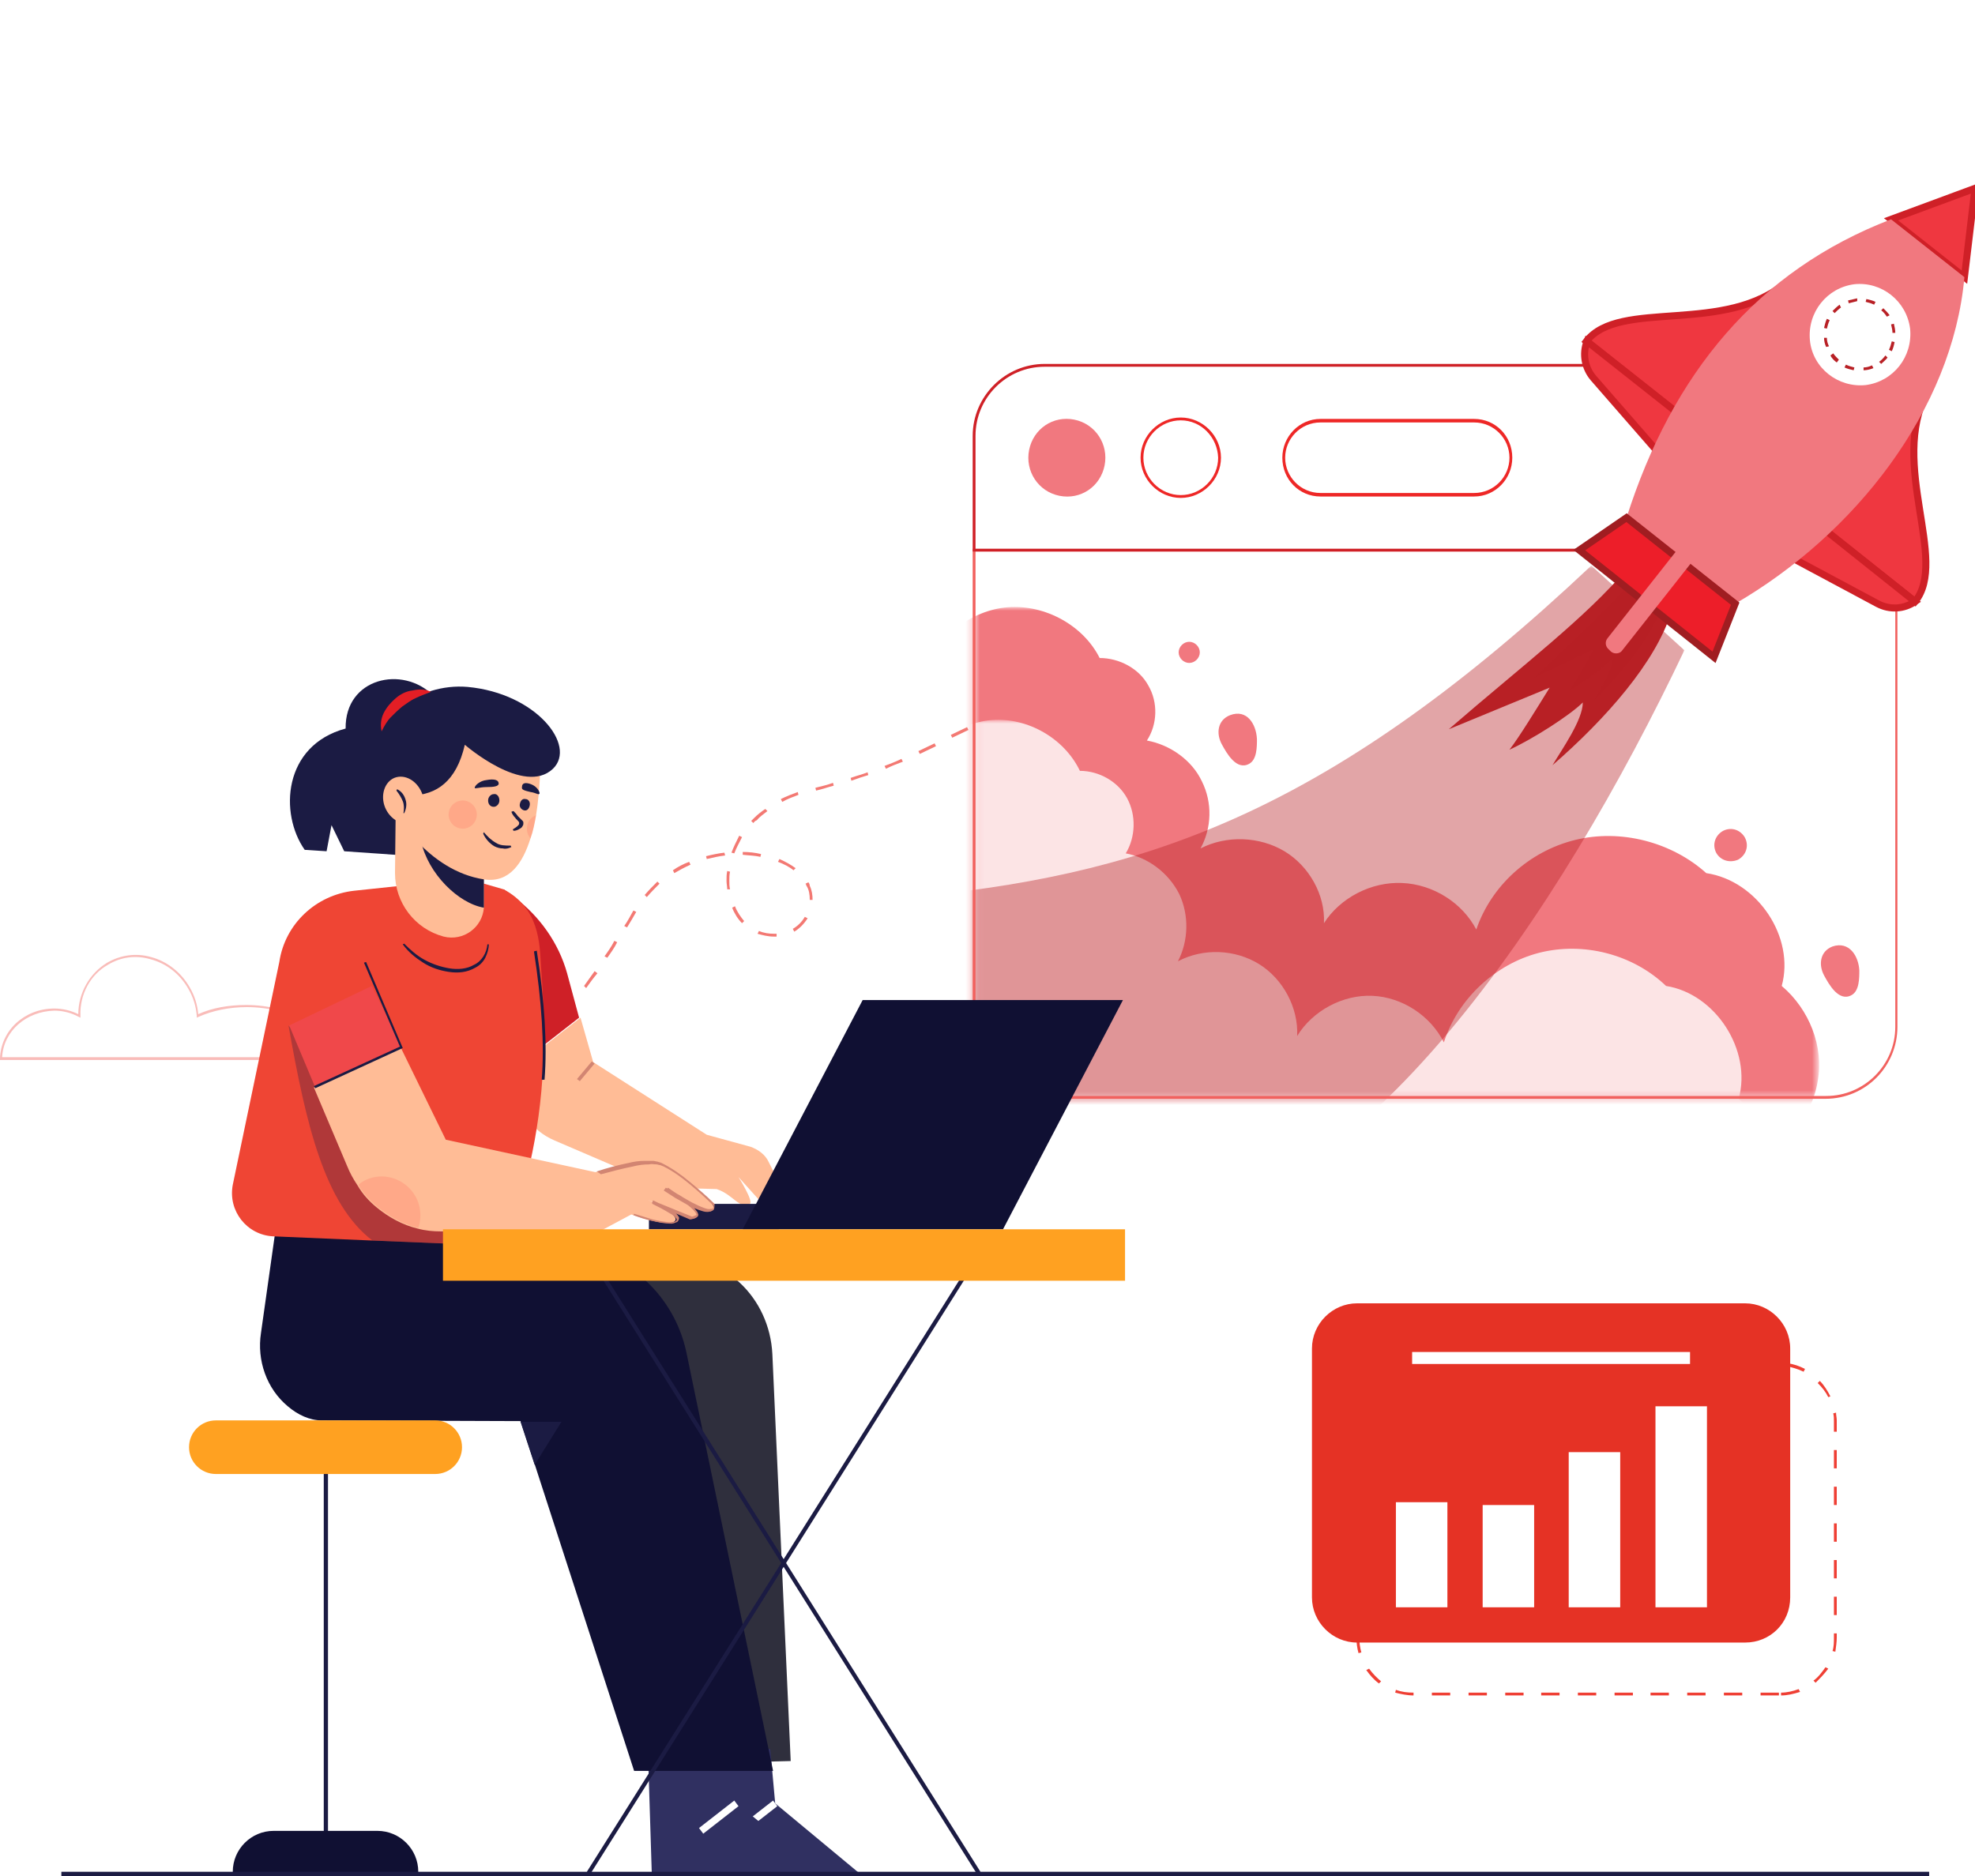 <?xml version="1.0" encoding="utf-8"?>
<!-- Generator: Adobe Illustrator 25.0.0, SVG Export Plug-In . SVG Version: 6.00 Build 0)  -->
<svg version="1.1" id="Layer_1" xmlns="http://www.w3.org/2000/svg" xmlns:xlink="http://www.w3.org/1999/xlink" x="0px" y="0px"
	 viewBox="0 0 280 266" style="enable-background:new 0 0 280 266;" xml:space="preserve">
<style type="text/css">
	.st0{clip-path:url(#SVGID_2_);}
	.st1{fill:#F37973;}
	.st2{fill:#FFFFFF;}
	.st3{fill:#F9BCB9;}
	.st4{fill:#FFFFFF;filter:url(#Adobe_OpacityMaskFilter);}
	.st5{mask:url(#mask0_1214_1612_1_);}
	.st6{fill:#FFFFFF;filter:url(#Adobe_OpacityMaskFilter_1_);}
	.st7{mask:url(#mask1_1214_1612_1_);}
	.st8{fill:#F1787F;}
	.st9{fill:#FFFFFF;filter:url(#Adobe_OpacityMaskFilter_2_);}
	.st10{mask:url(#mask2_1214_1612_1_);}
	.st11{opacity:0.8;}
	.st12{fill:#FFFFFF;filter:url(#Adobe_OpacityMaskFilter_3_);}
	.st13{mask:url(#mask3_1214_1612_1_);}
	.st14{opacity:0.4;fill:#B82025;enable-background:new    ;}
	.st15{fill:#B82025;}
	.st16{fill:#F1615E;}
	.st17{fill:#CF2026;}
	.st18{fill:#EE2726;}
	.st19{fill:#EF3740;stroke:#CF2027;stroke-miterlimit:10;}
	.st20{fill:#ED1E29;stroke:#A01D21;stroke-miterlimit:10;}
	.st21{fill:#EF3F34;}
	.st22{fill:#E53225;}
	.st23{fill:#CF2027;}
	.st24{fill:#FFBC96;}
	.st25{fill:#D28572;}
	.st26{fill:#2F2F3D;}
	.st27{fill:#303061;}
	.st28{fill:#101033;}
	.st29{fill:#1B1B43;}
	.st30{fill:#EF4534;}
	.st31{opacity:0.3;fill:#1B1B43;enable-background:new    ;}
	.st32{fill:#E41E25;}
	.st33{opacity:0.2;fill:#FE5B52;enable-background:new    ;}
	.st34{fill:#F0484A;}
	.st35{fill:#C5C5FF;}
	.st36{fill:#FFA121;}
</style>
<g>
	<defs>
		<rect id="SVGID_1_" width="280" height="266"/>
	</defs>
	<clipPath id="SVGID_2_">
		<use xlink:href="#SVGID_1_"  style="overflow:visible;"/>
	</clipPath>
	<g class="st0">
		<path class="st1" d="M69.2,155.4l-0.3-0.3l1.9-1.8l0.3,0.3L69.2,155.4z M72.9,151.9l-0.3-0.3c0.6-0.6,1.2-1.2,1.8-1.8l0.3,0.3
			C74.1,150.6,73.5,151.2,72.9,151.9z M76.5,148.1l-0.3-0.3c0.6-0.6,1.1-1.3,1.7-1.9l0.3,0.3C77.7,146.8,77.1,147.5,76.5,148.1z
			 M79.9,144.2l-0.3-0.3c0.5-0.7,1.1-1.3,1.6-2l0.3,0.3C81,142.8,80.4,143.5,79.9,144.2z M83.1,140.1l-0.3-0.3
			c0.5-0.7,1-1.4,1.5-2.1l0.4,0.3C84.1,138.7,83.6,139.4,83.1,140.1z M86.1,135.8l-0.4-0.2c0.5-0.7,1-1.4,1.4-2.2l0.4,0.2
			C87.1,134.4,86.6,135.1,86.1,135.8z M109.7,132.8c-0.8,0-1.6-0.2-2.3-0.4l0.2-0.4c0.7,0.3,1.4,0.4,2.2,0.4c0.1,0,0.2,0,0.3,0
			l0,0.4C109.9,132.8,109.8,132.8,109.7,132.8z M112.6,132.1l-0.2-0.4c0.7-0.4,1.3-1,1.7-1.7l0.4,0.2
			C114,131,113.3,131.7,112.6,132.1z M88.9,131.5l-0.4-0.2c0.5-0.7,0.9-1.5,1.3-2.2l0.4,0.2C89.8,130,89.4,130.7,88.9,131.5z
			 M105.2,130.9c-0.6-0.6-1.1-1.4-1.4-2.2l0.4-0.2c0.3,0.8,0.8,1.5,1.3,2.1L105.2,130.9z M115.2,127.6l-0.4,0l0-0.1
			c0-0.6-0.1-1.3-0.4-1.8c-0.1-0.1-0.1-0.3-0.2-0.4l0.4-0.2c0.1,0.1,0.2,0.3,0.2,0.5c0.3,0.6,0.4,1.3,0.4,2L115.2,127.6z
			 M91.7,127.2l-0.3-0.3c0.6-0.7,1.2-1.3,1.8-1.9l0.3,0.3C92.9,125.9,92.3,126.5,91.7,127.2z M103.1,126.1c0-0.4-0.1-0.8-0.1-1.2
			c0-0.5,0-0.9,0.1-1.4l0.4,0.1c-0.1,0.4-0.1,0.9-0.1,1.3c0,0.4,0,0.8,0.1,1.2L103.1,126.1z M95.6,123.8l-0.2-0.4
			c0.7-0.5,1.5-0.9,2.3-1.2l0.2,0.4C97,123,96.3,123.4,95.6,123.8z M112.5,123.4c-0.6-0.5-1.4-0.9-2.2-1.2l0.2-0.4
			c0.9,0.4,1.6,0.8,2.3,1.3L112.5,123.4z M100.2,121.8l-0.1-0.4c0.8-0.2,1.7-0.4,2.6-0.5l0.1,0.4
			C101.9,121.4,101.1,121.6,100.2,121.8z M107.8,121.5c-0.8-0.2-1.7-0.2-2.5-0.3l0-0.4c0.9,0,1.8,0.1,2.6,0.3L107.8,121.5z
			 M104.1,121l-0.4-0.1c0.3-0.8,0.7-1.6,1.1-2.4l0.4,0.2C104.8,119.5,104.4,120.2,104.1,121z M106.8,116.7l-0.3-0.3
			c0.1-0.1,0.3-0.3,0.4-0.4c0.5-0.5,1-0.9,1.6-1.3l0.3,0.3c-0.5,0.4-1.1,0.8-1.5,1.3C107,116.4,106.9,116.6,106.8,116.7z
			 M110.9,113.7l-0.2-0.4c0.8-0.4,1.6-0.7,2.4-1l0.1,0.4C112.4,113,111.6,113.3,110.9,113.7z M115.7,112.1l-0.1-0.4
			c0.8-0.2,1.7-0.4,2.5-0.7l0.1,0.4C117.4,111.6,116.6,111.9,115.7,112.1z M120.7,110.7l-0.1-0.4c0.8-0.3,1.7-0.5,2.4-0.8l0.1,0.4
			C122.4,110.1,121.5,110.4,120.7,110.7z M125.6,109l-0.2-0.4c0.8-0.3,1.6-0.6,2.4-1l0.2,0.4C127.2,108.3,126.4,108.6,125.6,109z
			 M130.4,106.9l-0.2-0.4l2.3-1.1l0.2,0.4L130.4,106.9z M135,104.6l-0.2-0.4l2.3-1.1l0.2,0.4L135,104.6z M139.7,102.4l-0.2-0.4
			l2.3-1.1l0.2,0.4L139.7,102.4z M144.3,100.1l-0.2-0.4l2.3-1.1l0.2,0.4L144.3,100.1z M149,97.8l-0.2-0.4l2.3-1.1l0.2,0.4L149,97.8z
			"/>
		<path class="st2" d="M141,17.4c0,0.1,0,0.2,0,0.3h56.7c-0.1-4.7-4.2-8.4-9.2-8.4c-1.6,0-3.1,0.4-4.4,1.1c0.1-3.6-1.7-7.1-4.9-9
			c-4.8-2.8-11.1-0.9-14.1,4.3c-0.9,1.6-1.4,3.2-1.5,4.9c-2.4-1.1-5.3-1.7-8.4-1.7C147.3,8.7,141,12.6,141,17.4z"/>
		<path class="st3" d="M46.7,150.3H0l0-0.2c0.1-4,3.5-7.1,7.7-7.1c1.2,0,2.4,0.3,3.4,0.8c0-3,1.6-5.8,4.1-7.3
			c1.9-1.1,4.1-1.4,6.2-0.8c2.3,0.6,4.3,2.2,5.5,4.3c0.7,1.2,1.1,2.5,1.2,3.8c2-0.9,4.3-1.3,6.8-1.3c6.5,0,11.7,3.3,11.7,7.3
			c0,0.1,0,0.2,0,0.2L46.7,150.3z M0.3,149.9h46.1c0,0,0,0,0-0.1c0-3.8-5.1-7-11.4-7c-2.5,0-4.9,0.5-6.9,1.4l-0.2,0.1l0-0.2
			c-0.1-1.4-0.5-2.7-1.2-3.9c-1.2-2.1-3.1-3.6-5.4-4.2c-2.1-0.6-4.2-0.3-6,0.8c-2.5,1.4-4,4.2-3.9,7.2l0,0.3l-0.2-0.1
			c-1.1-0.6-2.3-0.9-3.5-0.9C3.7,143.4,0.5,146.2,0.3,149.9z"/>
		<defs>
			<filter id="Adobe_OpacityMaskFilter" filterUnits="userSpaceOnUse" x="138.1" y="78" width="130.7" height="77.6">
				<feColorMatrix  type="matrix" values="1 0 0 0 0  0 1 0 0 0  0 0 1 0 0  0 0 0 1 0"/>
			</filter>
		</defs>
		<mask maskUnits="userSpaceOnUse" x="138.1" y="78" width="130.7" height="77.6" id="mask0_1214_1612_1_">
			<path class="st4" d="M138.1,145.6c0,5.5,4.5,10,10,10h110.8c5.5,0,10-4.5,10-10V78H138.1V145.6z"/>
		</mask>
		<g class="st5">
			<path class="st2" d="M138.1,145.6c0,5.5,4.5,10,10,10h110.8c5.5,0,10-4.5,10-10V78H138.1V145.6z"/>
		</g>
		<defs>
			<filter id="Adobe_OpacityMaskFilter_1_" filterUnits="userSpaceOnUse" x="112.4" y="86.1" width="145.6" height="78.7">
				<feColorMatrix  type="matrix" values="1 0 0 0 0  0 1 0 0 0  0 0 1 0 0  0 0 0 1 0"/>
			</filter>
		</defs>
		<mask maskUnits="userSpaceOnUse" x="112.4" y="86.1" width="145.6" height="78.7" id="mask1_1214_1612_1_">
			<path class="st6" d="M138.1,145.6c0,5.5,4.5,10,10,10h110.8c5.5,0,10-4.5,10-10V78H138.1V145.6z"/>
		</mask>
		<g class="st7">
			<path class="st8" d="M131.3,95.2c1.5-4.9,6.4-8.7,11.6-9.1c5.3-0.4,10.7,2.6,13,7.2c2.8,0,5.6,1.5,6.9,3.9
				c1.4,2.4,1.3,5.5-0.2,7.8c3.3,0.6,6.4,2.8,7.8,5.8c1.5,3,1.4,6.6-0.2,9.5c3.7-1.9,8.4-1.7,11.9,0.4c3.5,2.1,5.8,6.2,5.6,10.2
				c2.3-3.6,6.7-5.9,11.1-5.7c4.4,0.2,8.5,2.8,10.5,6.6c2.1-6.2,7.5-11.1,14-12.7c6.5-1.6,13.7,0.3,18.6,4.7
				c7.3,1.1,12.6,9.1,10.7,16c3.9,3.3,6,8.6,5.1,13.5c-0.8,5-4.5,9.4-9.2,11.3l-125.4-0.1l-10.7-48L131.3,95.2z"/>
		</g>
		<defs>
			<filter id="Adobe_OpacityMaskFilter_2_" filterUnits="userSpaceOnUse" x="111" y="102.1" width="140.6" height="78.6">
				<feColorMatrix  type="matrix" values="1 0 0 0 0  0 1 0 0 0  0 0 1 0 0  0 0 0 1 0"/>
			</filter>
		</defs>
		<mask maskUnits="userSpaceOnUse" x="111" y="102.1" width="140.6" height="78.6" id="mask2_1214_1612_1_">
			<path class="st9" d="M138.1,145.6c0,5.5,4.5,10,10,10h110.8c5.5,0,10-4.5,10-10V78H138.1V145.6z"/>
		</mask>
		<g class="st10">
			<g class="st11">
				<path class="st2" d="M129.3,111.2c1.5-4.9,6.2-8.7,11.3-9.1s10.3,2.6,12.5,7.2c2.7,0,5.4,1.5,6.7,3.9c1.3,2.4,1.2,5.5-0.2,7.8
					c3.2,0.6,6.1,2.8,7.6,5.8c1.4,3,1.3,6.6-0.2,9.5c3.6-1.9,8.1-1.7,11.5,0.4c3.4,2.1,5.6,6.2,5.4,10.2c2.2-3.6,6.5-5.9,10.7-5.7
					c4.2,0.2,8.2,2.8,10.1,6.6c2-6.2,7.3-11.1,13.5-12.7c6.3-1.6,13.3,0.2,18,4.7c7,1.1,12.2,9.1,10.3,16c3.8,3.3,5.7,8.6,4.9,13.5
					c-0.8,5-4.3,9.4-8.9,11.3l-121.2,0l-10.3-48L129.3,111.2z"/>
			</g>
		</g>
		<defs>
			<filter id="Adobe_OpacityMaskFilter_3_" filterUnits="userSpaceOnUse" x="129" y="80.2" width="110" height="93">
				<feColorMatrix  type="matrix" values="1 0 0 0 0  0 1 0 0 0  0 0 1 0 0  0 0 0 1 0"/>
			</filter>
		</defs>
		<mask maskUnits="userSpaceOnUse" x="129" y="80.2" width="110" height="93" id="mask3_1214_1612_1_">
			<path class="st12" d="M138.1,145.6c0,5.5,4.5,10,10,10h110.8c5.5,0,10-4.5,10-10V78H138.1V145.6z"/>
		</mask>
		<g class="st13">
			<path class="st14" d="M225.6,80.2c-36.3,34.2-62,43.5-94.5,46.8l-2.2,34.6l34,11.7c29.7-0.9,58.3-44,75.9-81.1L225.6,80.2z"/>
			<path class="st15" d="M230.7,80.6c-5.9,7-14.8,13.7-25.3,22.8l14.3-5.9c-1.8,2.9-4.3,7-5.7,8.8c3.3-1.5,8.6-4.9,10.4-6.7
				c0,2.5-3,6.7-4.3,8.9c7.6-6.6,14.6-14.6,16.8-21.6L230.7,80.6z"/>
			<path class="st14" d="M232.4,81c-3.5,4.6-8.7,9.1-14.9,15.1l8.4-4c-1,1.9-2.6,4.6-3.4,5.8c1.9-1,5-3.3,6.1-4.5
				c0,1.6-1.8,4.4-2.6,5.9c4.5-4.4,8.6-9.7,10-14.3L232.4,81z"/>
		</g>
		<path class="st8" d="M178.2,104.8c0,1.1,0,2.9-1.1,3.5c-1.8,1-3.2-1.5-3.9-2.8c-0.8-1.5-0.6-3.4,1.2-4.1
			C176.8,100.5,178.1,102.7,178.2,104.8z"/>
		<path class="st8" d="M263.6,137.6c0,1.1,0,2.9-1.1,3.5c-1.8,1-3.2-1.5-3.9-2.8c-0.8-1.5-0.6-3.4,1.2-4.1
			C262.2,133.4,263.5,135.6,263.6,137.6z"/>
		<path class="st8" d="M168.6,94c0.8,0,1.5-0.7,1.5-1.5c0-0.8-0.7-1.5-1.5-1.5c-0.8,0-1.5,0.7-1.5,1.5C167.1,93.3,167.8,94,168.6,94
			z"/>
		<path class="st8" d="M246.4,121.9c1.1-0.6,1.6-1.9,1-3.1c-0.6-1.1-1.9-1.6-3.1-1c-1.1,0.6-1.6,1.9-1,3.1
			C243.9,122,245.2,122.4,246.4,121.9z"/>
		<path class="st16" d="M258.8,155.8H148.1c-5.6,0-10.2-4.6-10.2-10.2V77.8H269v67.8C269,151.2,264.5,155.8,258.8,155.8z
			 M138.3,78.2v67.4c0,5.4,4.4,9.8,9.8,9.8h110.8c5.4,0,9.8-4.4,9.8-9.8V78.2H138.3z"/>
		<path class="st2" d="M258.9,51.8H148.1c-5.5,0-10,4.5-10,10V78h130.7V61.8C268.8,56.3,264.4,51.8,258.9,51.8z"/>
		<path class="st17" d="M269,78.2H137.9V61.8c0-5.6,4.6-10.2,10.2-10.2h110.8c5.6,0,10.2,4.6,10.2,10.2V78.2z M138.3,77.8h130.3v-16
			c0-5.4-4.4-9.8-9.8-9.8H148.1c-5.4,0-9.8,4.4-9.8,9.8L138.3,77.8L138.3,77.8z"/>
		<path class="st8" d="M156.6,66c0.6-3-1.3-5.9-4.3-6.5c-3-0.6-5.8,1.3-6.4,4.3c-0.6,3,1.3,5.9,4.3,6.5C153.2,70.9,156,69,156.6,66z
			"/>
		<path class="st2" d="M171.3,68.8c2.1-2.1,2.1-5.6,0-7.8c-2.1-2.1-5.6-2.1-7.7,0c-2.1,2.1-2.1,5.6,0,7.8
			C165.7,70.9,169.1,70.9,171.3,68.8z"/>
		<path class="st18" d="M167.4,70.6c-3.1,0-5.7-2.6-5.7-5.7c0-3.1,2.6-5.7,5.7-5.7c3.1,0,5.7,2.6,5.7,5.7
			C173.1,68,170.5,70.6,167.4,70.6z M167.4,59.6c-2.9,0-5.3,2.4-5.3,5.3c0,2.9,2.4,5.3,5.3,5.3s5.3-2.4,5.3-5.3
			C172.6,62,170.3,59.6,167.4,59.6z"/>
		<path class="st2" d="M209,70.1h-21.8c-2.9,0-5.2-2.3-5.2-5.2c0-2.9,2.3-5.2,5.2-5.2H209c2.9,0,5.2,2.3,5.2,5.2
			C214.2,67.8,211.9,70.1,209,70.1z"/>
		<path class="st18" d="M209,70.4h-21.8c-3,0-5.4-2.4-5.4-5.5c0-3,2.4-5.5,5.4-5.5H209c3,0,5.4,2.4,5.4,5.5
			C214.4,67.9,212,70.4,209,70.4z M187.2,59.9c-2.8,0-5,2.3-5,5s2.2,5,5,5H209c2.8,0,5-2.3,5-5s-2.2-5-5-5H187.2z"/>
		<path class="st19" d="M253.4,39.9c-8.7,7.7-23.8,2.4-28.5,8.5L238.3,59L253.4,39.9z"/>
		<path class="st19" d="M225,48.4c-0.7,1.8-0.3,3.8,0.9,5.2l9.5,10.9l3-5.5L225,48.4z"/>
		<path class="st19" d="M273.2,55.6c-5.4,10.3,3.1,23.8-1.7,29.7l-13.4-10.6L273.2,55.6z"/>
		<path class="st19" d="M271.5,85.3c-1.6,1.1-3.6,1.2-5.3,0.3l-12.7-6.8l4.7-4.1L271.5,85.3z"/>
		<path class="st19" d="M280,26.7l-11.9,4.4l10.4,8.2L280,26.7z"/>
		<path class="st8" d="M278.5,39.3c-1.7,18.9-15.6,36.5-32.5,46.3l-15.4-12.2c6.5-20.4,18.5-35,37.5-42.3L278.5,39.3z"/>
		<path class="st20" d="M230.6,73.4l-6.7,4.6L243,93.2l3-7.6L230.6,73.4z"/>
		<path class="st2" d="M264.5,54.6c3.9-0.5,6.7-4,6.3-8c-0.5-3.9-4-6.7-7.9-6.3c-3.9,0.5-6.7,4-6.3,8C257,52.2,260.6,55,264.5,54.6z
			"/>
		<path class="st15" d="M264.2,52.5l0-0.4c0.4,0,0.8-0.1,1.2-0.3l0.2,0.4C265.1,52.4,264.6,52.5,264.2,52.5z M262.8,52.5
			c-0.4-0.1-0.9-0.2-1.3-0.4l0.2-0.4c0.4,0.2,0.8,0.3,1.2,0.4L262.8,52.5z M266.7,51.6l-0.3-0.3c0.3-0.2,0.6-0.5,0.9-0.9l0.3,0.3
			C267.4,51,267,51.3,266.7,51.6z M260.4,51.4c-0.4-0.3-0.7-0.6-0.9-1l0.4-0.3c0.2,0.3,0.5,0.6,0.8,0.9L260.4,51.4z M268.2,49.8
			l-0.4-0.2c0.2-0.4,0.3-0.8,0.4-1.2l0.4,0.1C268.5,49,268.4,49.4,268.2,49.8z M258.9,49.2c-0.2-0.4-0.3-0.9-0.3-1.3l0.4,0
			c0,0.4,0.1,0.8,0.3,1.2L258.9,49.2z M268.3,47.2c0-0.4-0.1-0.8-0.2-1.2l0.4-0.1c0.1,0.4,0.2,0.9,0.2,1.3L268.3,47.2z M259,46.6
			l-0.4-0.1c0.1-0.4,0.2-0.9,0.4-1.3l0.4,0.2C259.2,45.8,259.1,46.2,259,46.6z M267.5,44.9c-0.2-0.3-0.5-0.7-0.8-0.9l0.3-0.3
			c0.3,0.3,0.6,0.6,0.9,1L267.5,44.9z M260.1,44.4l-0.3-0.3c0.3-0.3,0.6-0.6,1-0.9l0.2,0.4C260.7,43.8,260.4,44.1,260.1,44.4z
			 M265.7,43.2c-0.4-0.2-0.8-0.3-1.2-0.4l0.1-0.4c0.4,0.1,0.9,0.2,1.3,0.4L265.7,43.2z M262.1,43l-0.1-0.4c0.4-0.1,0.9-0.2,1.3-0.3
			l0,0.4C262.9,42.8,262.5,42.9,262.1,43z"/>
		<path class="st8" d="M228.4,92.4l-0.3-0.3c-0.5-0.4-0.6-1.1-0.2-1.6l13.4-17c0.4-0.5,1.1-0.6,1.6-0.2l0.3,0.3
			c0.5,0.4,0.6,1.1,0.2,1.6l-13.4,17C229.7,92.7,228.9,92.8,228.4,92.4z"/>
		<path class="st21" d="M252.2,240.4h-2.6V240h2.6V240.4z M247,240.4h-2.6V240h2.6V240.4z M241.8,240.4h-2.6V240h2.6V240.4z
			 M236.6,240.4h-2.6V240h2.6V240.4z M231.5,240.4h-2.6V240h2.6V240.4z M226.3,240.4h-2.6V240h2.6V240.4z M221.1,240.4h-2.6V240h2.6
			V240.4z M216,240.4h-2.6V240h2.6V240.4z M210.8,240.4h-2.6V240h2.6V240.4z M205.6,240.4H203V240h2.6V240.4z M200.4,240.4
			c-0.9,0-1.8-0.2-2.6-0.4l0.1-0.4c0.8,0.3,1.6,0.4,2.5,0.4L200.4,240.4z M252.5,240.4l0-0.4c0.8,0,1.7-0.2,2.5-0.5l0.2,0.4
			C254.2,240.2,253.4,240.4,252.5,240.4z M195.5,238.7c-0.7-0.5-1.3-1.2-1.8-1.9l0.4-0.2c0.5,0.7,1.1,1.3,1.7,1.8L195.5,238.7z
			 M257.4,238.6l-0.3-0.3c0.7-0.5,1.2-1.2,1.7-1.9l0.4,0.2C258.6,237.4,258,238,257.4,238.6z M192.6,234.4c-0.2-0.7-0.3-1.5-0.3-2.3
			v-0.4h0.4v0.4c0,0.7,0.1,1.5,0.3,2.2L192.6,234.4z M260.2,234.2l-0.4-0.1c0.2-0.6,0.2-1.3,0.2-1.9v-0.6h0.4v0.6
			C260.4,232.8,260.3,233.5,260.2,234.2z M192.7,229.2h-0.4v-2.6h0.4V229.2z M260.4,229H260v-2.6h0.4V229z M192.7,224h-0.4v-2.6h0.4
			V224z M260.4,223.8H260v-2.6h0.4V223.8z M192.7,218.8h-0.4v-2.6h0.4V218.8z M260.4,218.6H260V216h0.4V218.6z M192.7,213.6h-0.4
			V211h0.4V213.6z M260.4,213.4H260v-2.6h0.4V213.4z M192.7,208.5h-0.4v-2.6h0.4V208.5z M260.4,208.2H260v-2.6h0.4V208.2z
			 M192.7,203.3h-0.4v-1.7c0-0.3,0-0.6,0-0.9l0.4,0c0,0.3,0,0.6,0,0.8V203.3z M260.4,203H260v-1.5c0-0.4,0-0.7-0.1-1.1l0.4-0.1
			c0,0.4,0.1,0.7,0.1,1.1V203z M193.4,198.3l-0.4-0.2c0.4-0.8,0.9-1.6,1.5-2.2l0.3,0.3C194.2,196.8,193.7,197.5,193.4,198.3z
			 M259.2,198.1c-0.4-0.8-0.9-1.4-1.5-2l0.3-0.3c0.6,0.6,1.1,1.4,1.5,2.2L259.2,198.1z M196.8,194.6l-0.2-0.4
			c0.8-0.4,1.6-0.7,2.5-0.9l0.1,0.4C198.3,194,197.5,194.2,196.8,194.6z M255.7,194.5c-0.8-0.4-1.6-0.6-2.4-0.8l0.1-0.4
			c0.9,0.1,1.7,0.4,2.5,0.8L255.7,194.5z M250.8,193.7h-2.6v-0.4h2.6V193.7z M245.6,193.7H243v-0.4h2.6V193.7z M240.4,193.7h-2.6
			v-0.4h2.6V193.7z M235.3,193.7h-2.6v-0.4h2.6V193.7z M230.1,193.7h-2.6v-0.4h2.6V193.7z M224.9,193.7h-2.6v-0.4h2.6V193.7z
			 M219.8,193.7h-2.6v-0.4h2.6V193.7z M214.6,193.7H212v-0.4h2.6V193.7z M209.4,193.7h-2.6v-0.4h2.6V193.7z M204.2,193.7h-2.6v-0.4
			h2.6V193.7z"/>
		<path class="st22" d="M247.4,232.9h-55c-3.5,0-6.4-2.9-6.4-6.4v-35.3c0-3.5,2.9-6.4,6.4-6.4h55c3.5,0,6.4,2.9,6.4,6.4v35.3
			C253.8,230.1,251,232.9,247.4,232.9z"/>
		<path class="st2" d="M205.2,213h-7.3v14.9h7.3V213z"/>
		<path class="st2" d="M217.5,213.4h-7.3v14.5h7.3V213.4z"/>
		<path class="st2" d="M229.7,205.9h-7.3v22h7.3V205.9z"/>
		<path class="st2" d="M242,199.4h-7.3v28.5h7.3V199.4z"/>
		<path class="st2" d="M239.6,191.7h-39.4v1.7h39.4V191.7z"/>
		<path class="st23" d="M80.4,138c-1.2-4.3-3.9-8.1-7.5-10.8l-1.5-1.1l1.2,25.6l9.5-7.4L80.4,138z"/>
		<path class="st24" d="M111.1,169l-2.1-4.2c-0.5-1.1-1.5-1.8-2.6-2.2l-6.2-1.7l-16.1-10.3l-1.8-6.3l-9.5,7.4l0.1,1.8
			c0.2,3.6,2.4,6.8,5.7,8.2l15.6,6.7l7.4,0.2c2.4,0.8,3.2,2.9,4.7,2.1c0.6-0.3-1.6-3.8-1.6-3.8l3.6,4L111.1,169z"/>
		<path class="st25" d="M83.9,150.5l-2.1,2.5l0.4,0.3l2.1-2.5L83.9,150.5z"/>
		<path class="st26" d="M83.2,179.4l11.7-1c7.6-0.7,14.2,5.5,14.6,13.6l2.6,57.7L96,250.1L83.2,179.4z"/>
		<path class="st27" d="M97.3,249.6l0.5,15.9h23.9l-11.8-9.8l-0.7-7.7L97.3,249.6z"/>
		<path class="st2" d="M109.6,255.3l-5,3.9l0.6,0.8l5-3.9L109.6,255.3z"/>
		<path class="st27" d="M91.9,249.6l0.5,15.9h23.9l-11.8-9.8l-0.7-7.7L91.9,249.6z"/>
		<path class="st2" d="M104.1,255.3l-5,3.9l0.6,0.8l5-3.9L104.1,255.3z"/>
		<path class="st28" d="M109.6,251.1H89.9l-14.1-43.5l-2-6.1l-28.2-0.1c-1.7,0-3.4-0.8-4.8-2c-3-2.5-4.4-6.5-3.8-10.4l2.5-17.7
			l41.8,5.5c7.9,1,14.3,7,16,14.9L109.6,251.1z"/>
		<path class="st29" d="M79.6,201.6l-3.8,6.1l-2-6.1H79.6z"/>
		<path class="st30" d="M74.4,168.1c-0.2,0.8-0.4,1.6-0.6,2.5l-1.5,6.1l-19.5-0.8l-14.1-0.6c-3.7-0.2-6.4-3.6-5.7-7.3l6.6-31.6
			c0.8-5.4,5.2-9.5,10.6-10.1l16-1.7l5.2,1.5c5.1,2.7,5.1,7.7,5.3,10.9C77.8,151.2,76.5,159.7,74.4,168.1z"/>
		<path class="st31" d="M61.2,167.1c-0.2,0.8,12.8,2.6,12.6,3.5l-1.5,6.1l-19.5-0.8c-6.8-5.2-9.4-16.4-11.9-30.5L61.2,167.1z"/>
		<path class="st29" d="M57.3,133.8c0.9,0.9,1.8,1.7,2.9,2.3c1.1,0.6,2.3,1,3.5,1.2c1.2,0.2,2.5,0.1,3.5-0.5
			c1.1-0.5,1.8-1.7,1.9-2.9l0.2,0c0,0.6-0.2,1.3-0.5,1.9c-0.3,0.6-0.8,1.1-1.4,1.4c-1.2,0.7-2.5,0.8-3.8,0.6
			c-1.3-0.2-2.5-0.6-3.6-1.3c-1.1-0.7-2.1-1.5-2.9-2.6L57.3,133.8z"/>
		<path class="st29" d="M77.2,153.1l-0.4,0c0.4-5,0-11.1-1.1-18.2l0.4-0.1C77.2,141.9,77.6,148.1,77.2,153.1z"/>
		<path class="st29" d="M110.4,170.7H92v3.6h18.4V170.7z"/>
		<path class="st28" d="M142.2,174.3h-36.9l17-32.5h36.9L142.2,174.3z"/>
		<path class="st29" d="M61.4,98.6c-4.3-4.3-12.5-2.5-12.4,4.7c-8.9,2.4-9.4,12.1-5.8,17.2l3.1,0.2L47,117l1.8,3.7l8.6,0.6
			L61.4,98.6z"/>
		<path class="st24" d="M68.6,114.6v13.7c0,0.1,0,0.2,0,0.4c-0.2,2.8-2.9,4.8-5.7,4.1c-4.1-1.1-6.9-4.8-6.9-9l0.1-9.1L68.6,114.6
			L68.6,114.6z"/>
		<path class="st29" d="M68.6,120.5v7.8c0,0.1,0,0.2,0,0.4c-3.6-0.6-7.9-4.8-8.9-9.4L68.6,120.5z"/>
		<path class="st24" d="M76,115.6c-0.2,1.1-0.4,2.2-0.8,3.3c-1.1,3.5-3,6.3-6.5,5.8c-8.2-1.2-12.8-9.7-12.8-9.7l5.6-6.4l3.8-5.1
			l11.3,4.9C76.6,108.4,76.6,111.8,76,115.6z"/>
		<path class="st29" d="M58.3,112.8c3.6-0.1,6.4-2,7.6-7.2c0,0,8.4,7.3,12.5,3.4c3.4-3.3-2.4-10.7-12.1-11.6c-3.5-0.3-7,0.8-9.8,3
			c-4.7,3.8-5.1,12.5-0.8,15.6L58.3,112.8z"/>
		<path class="st32" d="M54.1,103.7c-0.2-0.9-0.1-1.8,0.3-2.6c0.4-0.8,1-1.5,1.7-2.1c0.7-0.6,1.5-1,2.4-1.1c0.9-0.2,1.8-0.2,2.6,0.2
			c-0.8,0.3-1.6,0.6-2.2,0.9c-0.7,0.3-1.3,0.8-1.9,1.2c-0.6,0.5-1.1,1-1.6,1.5C54.9,102.2,54.5,102.9,54.1,103.7z"/>
		<path class="st24" d="M58.5,116.6c1.4-0.6,2-2.5,1.3-4.2c-0.7-1.7-2.4-2.7-3.9-2.1c-1.4,0.6-2,2.5-1.3,4.2
			C55.3,116.2,57.1,117.2,58.5,116.6z"/>
		<path class="st29" d="M57.2,115.3c0.1-0.6,0.1-1.2-0.1-1.7c-0.2-0.5-0.5-1-0.9-1.5l0.1-0.2c0.6,0.3,1,0.8,1.2,1.5
			c0.2,0.6,0.1,1.3-0.2,1.9L57.2,115.3z"/>
		<path class="st29" d="M70.8,113.5c0,0.5-0.4,0.9-0.8,0.9c-0.5,0-0.8-0.4-0.8-0.9s0.4-0.9,0.8-0.9
			C70.4,112.5,70.8,112.9,70.8,113.5z"/>
		<path class="st29" d="M75.1,114.2c-0.1,0.5-0.4,0.8-0.8,0.7s-0.7-0.5-0.6-0.9c0.1-0.5,0.4-0.8,0.8-0.7
			C74.9,113.3,75.2,113.7,75.1,114.2z"/>
		<path class="st29" d="M70.7,111.1c0,0.4-0.7,0.5-1.7,0.5c-1,0-1.7,0.3-1.7,0.1c0-0.3,0.7-1,1.7-1.1
			C70.1,110.4,70.7,110.6,70.7,111.1z"/>
		<path class="st29" d="M74,111.6c-0.1,0.4,0.4,0.5,1.2,0.7c0.8,0.1,1.2,0.5,1.3,0.2c0-0.3-0.4-1-1.2-1.3
			C74.5,110.9,74,111,74,111.6z"/>
		<path class="st29" d="M72.8,115c0.2,0.2,0.4,0.4,0.6,0.7l0.3,0.3c0.1,0.1,0.2,0.2,0.4,0.4c0.1,0.1,0.1,0.2,0.1,0.3
			c0,0.1,0,0.3-0.1,0.4c-0.1,0.2-0.2,0.3-0.4,0.4c-0.3,0.2-0.6,0.3-0.9,0.3l-0.1-0.2c0.3-0.2,0.5-0.3,0.7-0.5
			c0.1-0.1,0.2-0.2,0.2-0.3c0-0.1,0-0.1,0-0.2c-0.1-0.2-0.4-0.4-0.6-0.7c-0.2-0.2-0.4-0.5-0.5-0.8L72.8,115z"/>
		<path class="st29" d="M68.6,118c0.5,0.6,1,1.1,1.7,1.5c0.6,0.4,1.3,0.4,2.1,0.4l0.1,0.2c-0.4,0.2-0.8,0.3-1.2,0.2
			c-0.4,0-0.8-0.1-1.2-0.3c-0.7-0.4-1.3-1.1-1.6-1.8L68.6,118z"/>
		<path class="st33" d="M65.6,117.5c1.1,0,2-0.9,2-2c0-1.1-0.9-2-2-2s-2,0.9-2,2C63.6,116.6,64.5,117.5,65.6,117.5z"/>
		<path class="st33" d="M76,115.6c-0.2,1.1-0.4,2.2-0.8,3.3c-0.3-0.4-0.5-0.8-0.5-1.4C74.7,116.6,75.2,115.9,76,115.6z"/>
		<path class="st34" d="M52.7,139.8L41,145.4l3.7,8.8l12.3-5.7L52.7,139.8z"/>
		<path class="st35" d="M96.4,170.2c-0.3-0.2-0.5-0.3-0.5-0.3l0.1-0.2c0,0,0.2,0.1,0.5,0.3L96.4,170.2z"/>
		<path class="st24" d="M101.2,171.4c-0.4,0.8-3.3-0.6-4.7-1.2c1.1,0.6,2.9,1.7,2.1,2.4c-0.6,0.5-2.1-0.6-6.8-2.5
			c0.7,0.3,4.9,2.3,3.8,3.1c-1.2,0.8-6.1-1-6.1-1l-4.3,2.3h-4.9l-17.8,0.1c-1.1,0-2.2-0.1-3.3-0.4c-2.1-0.5-4.1-1.6-5.8-3
			c-1.1-0.9-2-1.9-2.7-3.1c-0.6-0.9-1.1-1.8-1.5-2.8l-4.7-11.1l12.3-5.7l6.4,13.1l21.2,4.6l5.9-1.5c1.3-0.3,3.1,0.2,4.2,0.9
			C97.5,167.3,101.6,170.7,101.2,171.4z"/>
		<path class="st33" d="M59.6,172.3c0,0.7-0.1,1.3-0.3,1.8c-2.1-0.5-4.1-1.6-5.8-3c-1.1-0.9-2-1.9-2.7-3.1c0.9-0.8,2.1-1.2,3.4-1.2
			C57.2,166.9,59.6,169.3,59.6,172.3z"/>
		<path class="st25" d="M84.6,166.1c1.5-0.5,3-0.9,4.5-1.2c0.8-0.2,1.5-0.3,2.3-0.3c0.4,0,0.8,0,1.2,0c0.2,0,0.4,0.1,0.6,0.1
			c0.2,0.1,0.4,0.1,0.6,0.2c1.4,0.7,2.7,1.6,3.9,2.6c1.2,1,2.4,2,3.5,3.1l0.1,0.1l0,0.1c0,0.2,0,0.5-0.1,0.7
			c-0.1,0.1-0.2,0.2-0.3,0.2c-0.1,0.1-0.2,0.1-0.3,0.1c-0.4,0.1-0.8,0-1.1-0.1c-0.7-0.2-1.3-0.5-1.9-0.8c-0.6-0.3-1.2-0.7-1.8-1
			c-0.6-0.4-1.1-0.7-1.7-1.1l0.3-0.4c1,0.6,2,1.2,2.9,1.9c0.5,0.4,0.9,0.7,1.3,1.2c0.1,0.1,0.2,0.3,0.3,0.4c0,0.1,0.1,0.2,0.1,0.3
			c0,0.1,0,0.2-0.1,0.3c-0.2,0.2-0.3,0.2-0.5,0.3c-0.2,0-0.3,0.1-0.5,0.1l0,0l-0.1,0l-5.4-2.3l0.2-0.4c0.8,0.4,1.7,0.8,2.5,1.3
			c0.4,0.3,0.8,0.5,1.1,1c0.1,0.1,0.1,0.3,0,0.5c-0.1,0.2-0.2,0.3-0.3,0.3c-0.2,0.1-0.5,0.2-0.7,0.2c-1,0-1.9-0.2-2.8-0.4
			c-0.9-0.2-1.8-0.5-2.6-0.8l0.1-0.2c0.9,0.3,1.7,0.5,2.6,0.8c0.9,0.2,1.8,0.4,2.7,0.4c0.4,0,0.9-0.2,0.7-0.5
			c-0.2-0.3-0.6-0.6-1-0.8c-0.8-0.5-1.6-0.9-2.4-1.3l0.2-0.4l5.4,2.2l-0.1,0c0.1,0,0.3,0,0.4-0.1c0.1,0,0.2-0.1,0.3-0.1
			c0.1,0,0-0.3-0.2-0.5c-0.3-0.4-0.8-0.8-1.2-1.1c-0.9-0.7-1.9-1.3-2.9-1.9l0.3-0.4c0.6,0.4,1.1,0.8,1.7,1.1c0.6,0.4,1.2,0.7,1.7,1
			c0.6,0.3,1.2,0.6,1.8,0.8c0.3,0.1,0.6,0.2,0.9,0.1l0.1,0c0,0,0,0,0.1,0c0.1,0,0.1-0.1,0.1-0.1c0-0.1,0.1-0.2,0.1-0.3l0.1,0.1
			c-1.1-1.1-2.2-2.1-3.4-3.1c-1.2-1-2.4-1.9-3.8-2.6l-0.5-0.2c-0.2,0-0.4-0.1-0.5-0.1c-0.4,0-0.7-0.1-1.1,0c-0.8,0-1.5,0.1-2.3,0.3
			c-1.5,0.3-3,0.7-4.5,1.1L84.6,166.1z"/>
		<path class="st29" d="M44.7,154.3l-0.2-0.3l12.2-5.6l-5.1-11.9l0.3-0.1l5.2,12.2L44.7,154.3z"/>
		<path class="st29" d="M46.5,206.5h-0.6v55.8h0.6V206.5z"/>
		<path class="st36" d="M61.7,209H30.6c-2.1,0-3.8-1.7-3.8-3.8s1.7-3.8,3.8-3.8h31.1c2.1,0,3.8,1.7,3.8,3.8
			C65.5,207.3,63.8,209,61.7,209z"/>
		<path class="st28" d="M59.2,266H33v-0.6c0-3.2,2.6-5.8,5.8-5.8h14.7c3.2,0,5.8,2.6,5.8,5.8L59.2,266L59.2,266z"/>
		<path class="st29" d="M83.8,177.7l-0.5,0.3l55.2,87.7l0.5-0.3L83.8,177.7z"/>
		<path class="st29" d="M138.4,177.7l-55.2,87.7l0.5,0.3l55.2-87.7L138.4,177.7z"/>
		<path class="st36" d="M159.5,174.3H62.8v7.3h96.7V174.3z"/>
		<path class="st29" d="M273.5,265.4H8.7v0.6h264.8V265.4z"/>
	</g>
</g>
</svg>
